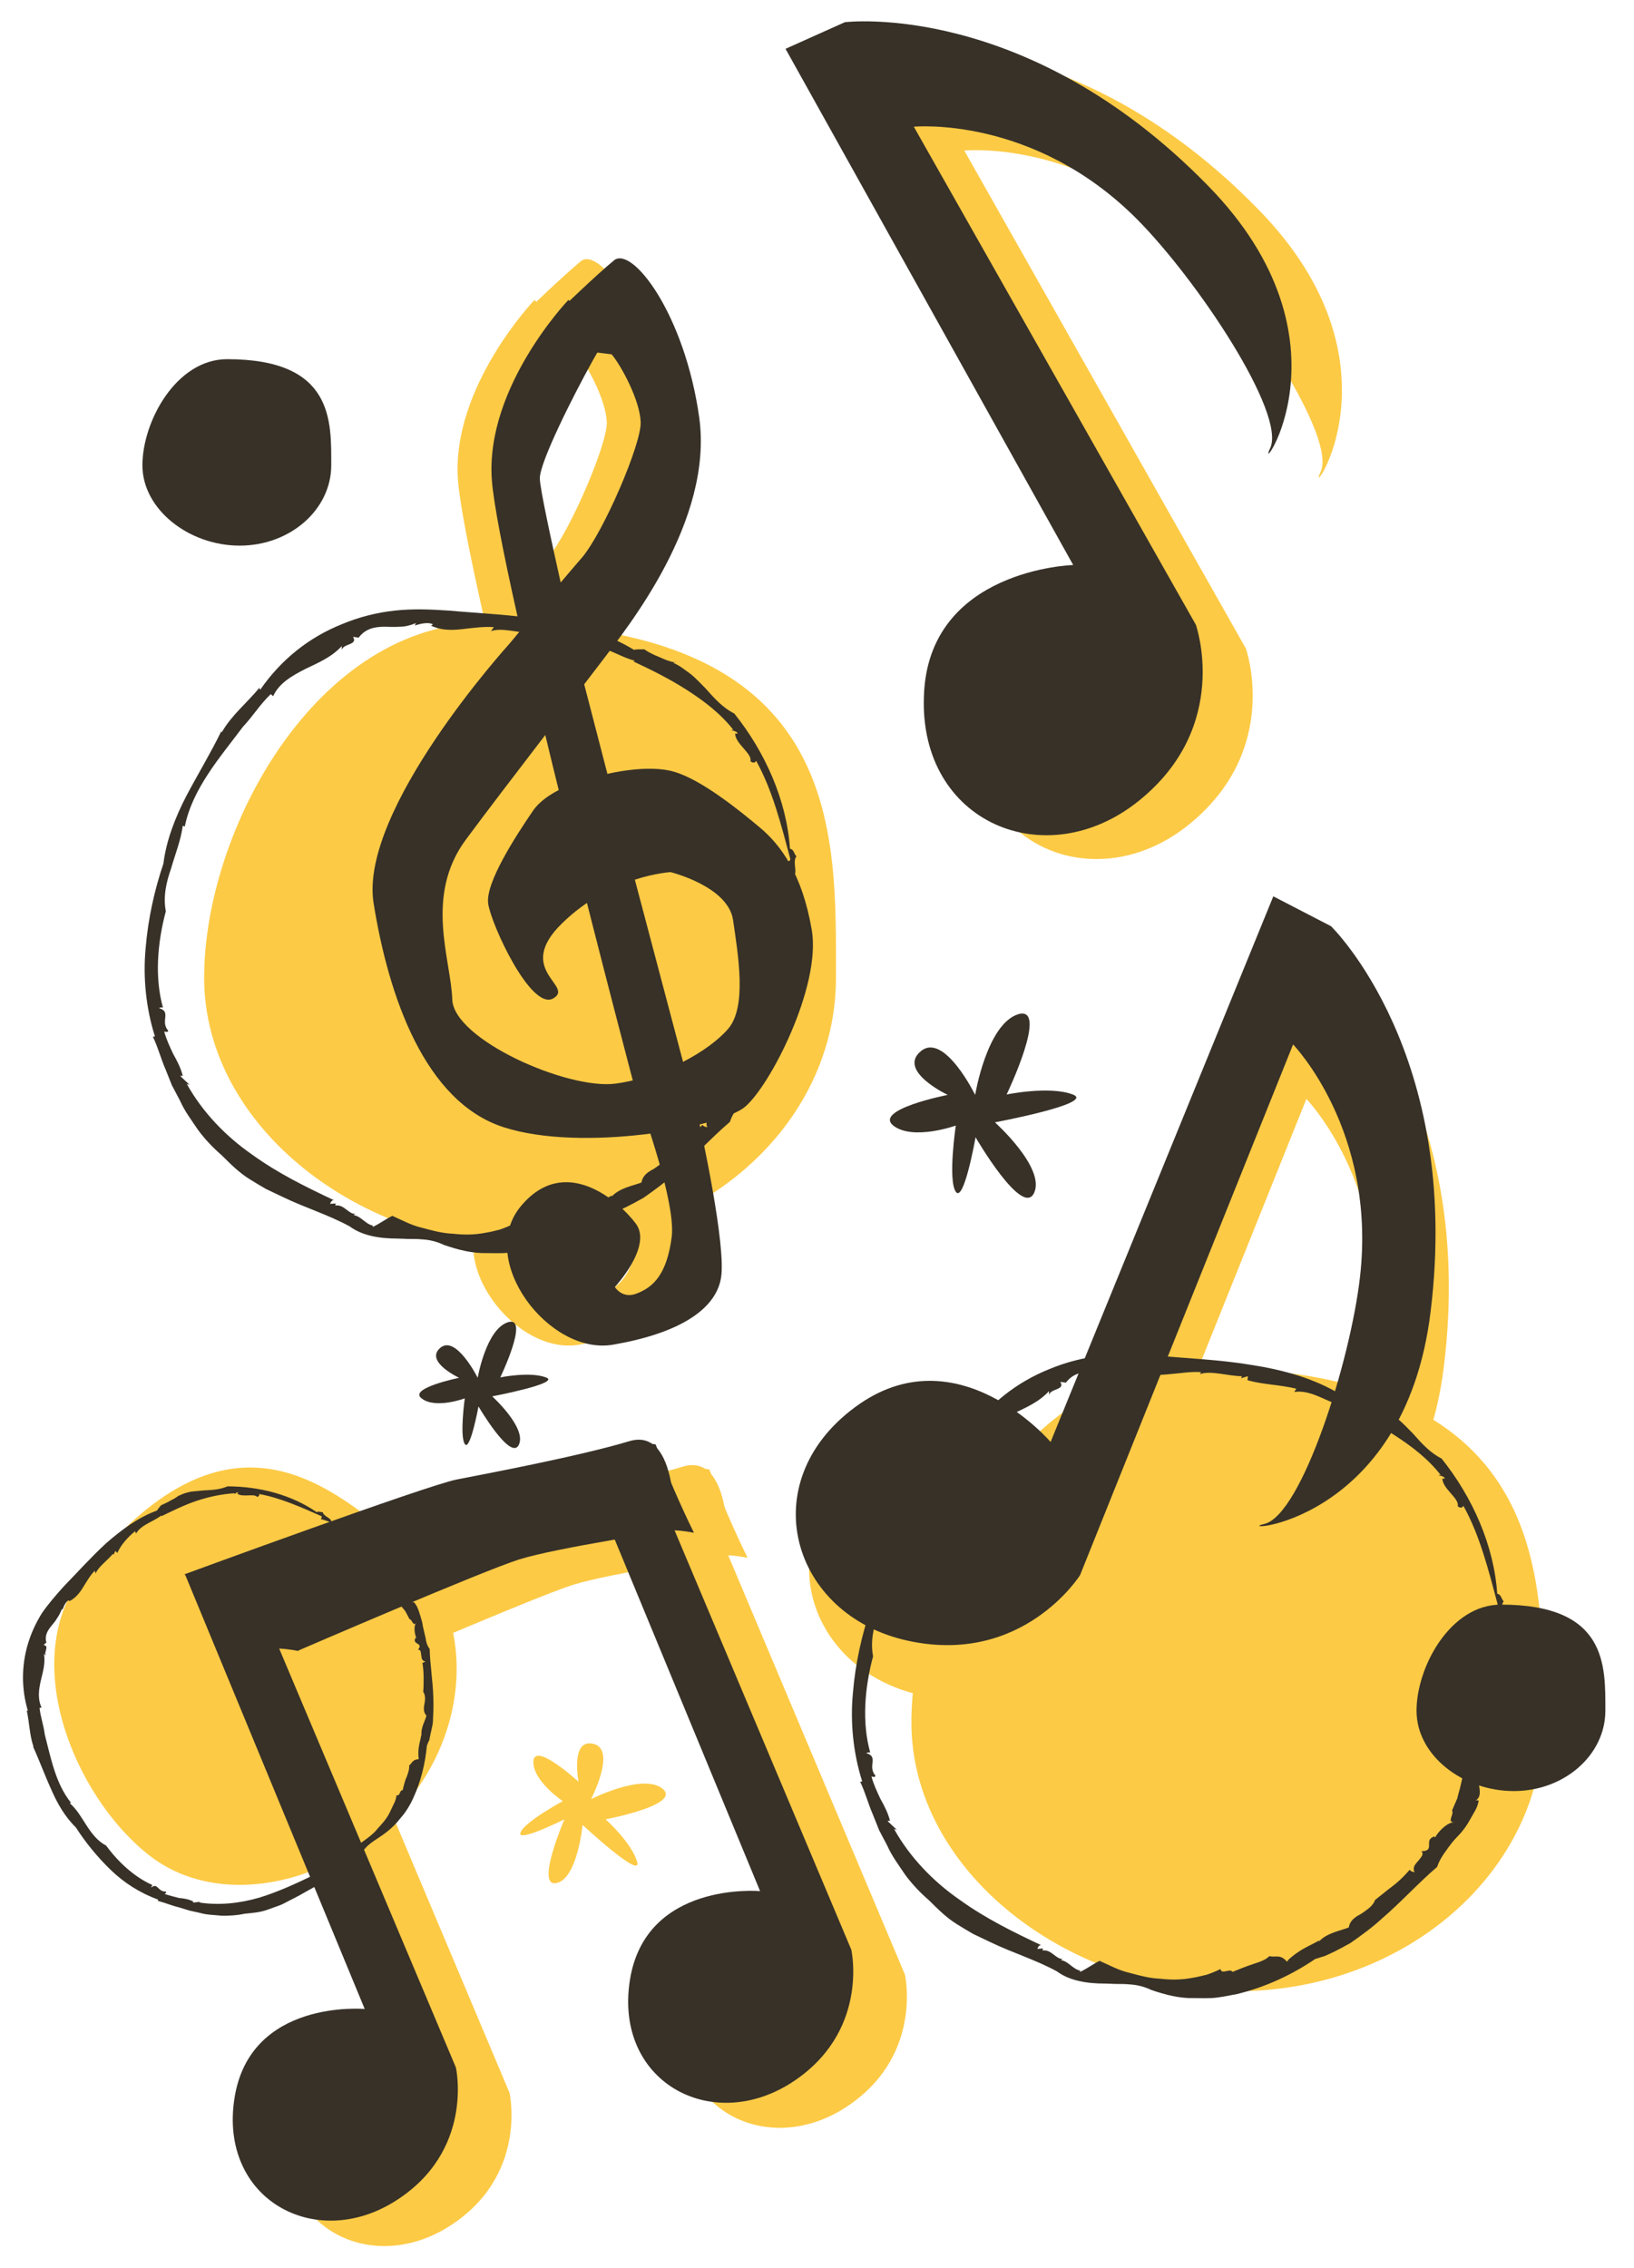 <?xml version="1.0" encoding="utf-8" standalone="no"?><!-- Generator: Adobe Illustrator 18.1.1, SVG Export Plug-In . SVG Version: 6.00 Build 0)  --><svg xmlns="http://www.w3.org/2000/svg" xmlns:xlink="http://www.w3.org/1999/xlink" enable-background="new 88 7 405 562" fill="#000000" version="1.1" viewBox="88 7 405 562" x="0px" xml:space="preserve" y="0px">
<g id="Change1">
	<path d="M470.5,433.8c0,36.8-34,66.6-76,66.6s-80.6-29.8-80.6-66.6s28-88,70.1-88   C472.7,345.9,470.5,397.1,470.5,433.8z" fill="#fcca45"/>
</g>
<g id="Change2">
	<path d="M186.6,388.8c18.3,14.5,19.5,43.2,2.9,64s-46.7,28.2-64.8,13.7c-18.3-14.5-32.5-48.6-15.9-69.5   C143.9,352.9,168.5,374.2,186.6,388.8z" fill="#fcca45"/>
	<path d="M366.4,152.9c0,0-36,1-37,32.5c-1.2,31.4,30.3,44.5,53.3,25.9s14.1-43.6,14.1-43.6L327,44.3   c0,0,29.6-2.9,55.3,22.9c15,15.1,37.1,48.3,33,56.8s22.6-26.4-15.5-65.2c-44.9-46-89.8-40.3-89.8-40.3l-14.8,6.5L366.4,152.9z" fill="#fcca45"/>
</g>
<g id="Change3">
	<path d="M351.7,377.8c0,0-23.3-27.3-48.5-8.6c-25.3,18.7-15.8,51.4,12.9,57.8c28.7,6.4,42.9-16.2,42.9-16.2   l52.8-131.5c0,0,20.7,21.3,16.6,57.5c-2.4,21.2-14.5,59.1-23.7,61.3c-9.2,2.1,34.7,1.2,41.2-52.7c7.8-63.9-24.7-95.4-24.7-95.4   l-14.3-7.4L351.7,377.8z" fill="#fcca45"/>
	<path d="M234.5,452.8c0,0,6.4-12.3,0.6-13.7c-5.8-1.4-3.7,9.4-3.7,9.4s-10.9-10-11.2-5.1c-0.2,4.9,7.3,9.9,7.3,9.9   s-9.5,5.1-10.5,7.8c-0.9,2.6,10.9-3.3,10.9-3.3s-7.3,16.9-2,15.8c5.2-1,6.5-14.4,6.5-14.4s14.9,13.8,13.5,9.1   c-1.4-4.8-7.8-10.5-7.8-10.5s19.1-3.6,14.1-7.6C247.3,446.3,234.5,452.8,234.5,452.8z" fill="#fcca45"/>
	<path d="M295.2,249.3c0,36.8-34,66.6-76,66.6s-80.6-29.8-80.6-66.6s28-88,70.1-88   C297.4,161.3,295.2,212.5,295.2,249.3z" fill="#fcca45"/>
</g>
<g id="Change1_1_">
	<path d="M170.5,421.7c0,0,1.7,0,4.8,0.6c-3.5-7.1-6.6-14.4-9.5-21.9c-4-0.6-6.3-0.6-6.3-0.6l-12.3,3.7l44.5,107.6   c0,0-28.5-2.6-32.3,22.2c-3.8,24.8,19.8,37.9,39.7,25.5s15.2-33.2,15.2-33.2L170.5,421.7z" fill="#fcca45"/>
	<path d="M268.5,392.4c0,0,1.7,0,4.8,0.6c-3.5-7.1-6.6-14.4-9.5-21.9c-4-0.6-6.3-0.6-6.3-0.6l-12.3,3.7l44.5,107.6   c0,0-28.5-2.6-32.3,22.2c-3.8,24.8,19.8,37.9,39.7,25.5c19.9-12.5,15.2-33.2,15.2-33.2L268.5,392.4z" fill="#fcca45"/>
	<path d="M175.2,422.3c0,0,45.6-19.7,54.8-22.6c9.2-2.9,38.4-7.3,38.4-7.3s1.3-25.7-11.1-22   c-12.3,3.7-35.1,8-42.8,9.5c-7.6,1.5-67.5,23.5-67.5,23.5L175.2,422.3z" fill="#fcca45"/>
	<g>
		<path d="M232,325.9c0,0,9.4-10.1,5.2-15.7c-4.2-5.6-17.7-17.5-28.6-4.2s7.1,36.9,22.9,34.2s25.4-8.4,26.8-16.5    c1.4-8-5.2-37.7-5.2-37.7l-16.3-61.6l-12.6-48.6c0,0-10.7-45.3-10.8-50.2c-0.1-4.1,8.7-21.3,12.7-28.5c0.8-1.5,1.5-2.6,1.7-3    c1.5-2.2-7.3-12.8-7.3-12.8s-20.6,21.5-19,44.5c1.6,22.9,35.6,151.4,35.6,151.4s10.1,26.8,9,36.2c-1.2,9.5-4.7,12.5-8.4,14    C234,329.1,232,325.9,232,325.9z" fill="#fcca45"/>
		<path d="M231.2,94.8c2.3,2.7,7,11.3,7.2,16.8c0.2,5.4-9.2,27.2-14.5,33.5c-5.4,6.2-18.2,21.6-18.2,21.6    s-37.1,41-33.5,64.1s12.7,49.2,32.2,55.5s53.6,0.1,59.8-5c6.2-5,19-29.9,16.6-43.9c-2.4-14-7.8-21.1-12.8-25.3    s-14.4-11.8-21.1-13.8c-6.6-2.1-16.9,0.5-16.9,0.5s-13.7,2.4-18.3,9.1c-4.5,6.6-11.8,17.9-11.1,23c0.7,5.1,10.6,26.6,16.1,23.5    c5.5-3.1-9.8-7,2.3-18.7c12.1-11.8,26.8-12.6,26.8-12.6s14.3,3.5,15.5,11.9s3.5,21.4-1.2,26.9c-4.7,5.5-16.1,12-27.9,13.6    c-11.9,1.6-40.1-10.9-40.5-20.8s-7-25.7,3.4-39.7c10.4-14,27.5-36,33.7-44.2c6.3-8.3,27.6-34.7,24.1-60.3S236.5,68.1,232,71.7    c-4.4,3.6-13.7,12.6-13.7,12.6v9.1L231.2,94.8z" fill="#fcca45"/>
	</g>
</g>
<g id="Change4">
	<g id="Layer_1_1_">
		<path d="M329.7,278.3c0,0-7.7-15.7-13.5-10.8s6.7,10.8,6.7,10.8s-18.4,3.6-13.5,7.6c4.9,3.8,15.5,0,15.5,0    s-2,13.5,0,16.4s4.9-13.5,4.9-13.5s11.6,20,14.5,13.8c2.9-6.2-9.7-17.5-9.7-17.5s25.1-4.7,19.3-6.9s-16.4,0-16.4,0    s10.6-22.1,2.9-19.9C332.6,260.7,329.7,278.3,329.7,278.3z" fill="#373128"/>
		<path d="M348.4,364.3c0,0-23.3-27.3-48.5-8.6c-25.3,18.7-15.8,51.4,12.9,57.8c28.7,6.4,42.9-16.2,42.9-16.2    l52.8-131.5c0,0,20.7,21.3,16.6,57.5c-2.4,21.2-14.5,59.1-23.7,61.3c-9.2,2.1,34.7,1.2,41.2-52.7c7.8-63.9-24.7-95.4-24.7-95.4    l-14.3-7.4L348.4,364.3z" fill="#373128"/>
		<path d="M354,147c0,0-36,1-37,32.5c-1.2,31.4,30.3,44.5,53.3,25.9c23-18.5,14.1-43.6,14.1-43.6L314.5,38.4    c0,0,29.6-2.9,55.3,22.9c15,15.1,37.1,48.3,33,56.8s22.6-26.4-15.5-65.2c-45-46-89.9-40.4-89.9-40.4l-14.7,6.6L354,147z" fill="#373128"/>
		<path d="M206.4,348.4c0,0-5.4-10.8-9.3-7.4s4.7,7.4,4.7,7.4s-12.7,2.6-9.3,5.1c3.4,2.7,10.7,0,10.7,0    s-1.3,9.3,0,11.3s3.4-9.3,3.4-9.3s8,13.7,10,9.5c2-4.2-6.6-12-6.6-12s17.3-3.3,13.3-4.7c-4-1.5-11.3,0-11.3,0s7.3-15.2,2-13.7    C208.5,336.2,206.4,348.4,206.4,348.4z" fill="#373128"/>
		<g>
			<path d="M157.2,415.5c0,0,1.7,0,4.8,0.6c-3.5-7.1-6.6-14.4-9.5-21.9c-4-0.6-6.3-0.6-6.3-0.6l-12.3,3.6l44.5,107.6     c0,0-28.5-2.6-32.3,22.2c-3.8,24.8,19.8,37.9,39.7,25.5s15.2-33.2,15.2-33.2L157.2,415.5z" fill="#373128"/>
			<path d="M255.2,386.2c0,0,1.7,0,4.8,0.6c-3.5-7.1-6.6-14.4-9.5-21.9c-4-0.6-6.3-0.6-6.3-0.6l-12.3,3.7l44.5,107.6     c0,0-28.5-2.6-32.3,22.2c-3.8,24.8,19.8,37.9,39.7,25.5c19.9-12.5,15.2-33.2,15.2-33.2L255.2,386.2z" fill="#373128"/>
			<path d="M161.9,416c0,0,45.6-19.7,54.8-22.6s38.4-7.3,38.4-7.3s1.3-25.7-11.1-22c-12.3,3.7-35.1,8-42.8,9.5     c-7.6,1.5-67.5,23.5-67.5,23.5L161.9,416z" fill="#373128"/>
		</g>
		<g>
			<path d="M240.4,325.9c0,0,9.4-10.1,5.2-15.7c-4.2-5.6-17.7-17.5-28.6-4.2c-10.9,13.3,7.1,36.9,22.9,34.2     s25.4-8.4,26.8-16.5c1.4-8-5.2-37.7-5.2-37.7l-16.3-61.6l-12.6-48.6c0,0-10.7-45.3-10.8-50.2c-0.1-4.1,8.7-21.3,12.7-28.5     c0.8-1.5,1.5-2.6,1.7-3c1.5-2.2-7.3-12.8-7.3-12.8s-20.6,21.5-19,44.5s35.6,151.4,35.6,151.4s10.1,26.8,9,36.2     c-1.2,9.5-4.7,12.5-8.4,14C242.3,329.1,240.4,325.9,240.4,325.9z" fill="#373128"/>
			<path d="M239.6,94.8c2.3,2.7,7,11.3,7.2,16.8c0.2,5.4-9.2,27.2-14.5,33.5c-5.4,6.2-18.2,21.6-18.2,21.6     s-37.2,41-33.5,64.1s12.7,49.2,32.2,55.5s53.6,0.1,59.8-5c6.2-5.1,19-29.9,16.6-43.9c-2.4-14-7.8-21.1-12.8-25.3     c-5-4.2-14.4-11.8-21.1-13.8c-6.6-2.1-16.9,0.5-16.9,0.5s-13.7,2.4-18.3,9.1c-4.5,6.6-11.8,17.9-11.1,23s10.6,26.6,16.1,23.5     c5.5-3.1-9.8-7,2.3-18.7c12.1-11.8,26.8-12.6,26.8-12.6s14.3,3.5,15.5,11.9s3.5,21.4-1.2,26.9c-4.7,5.5-16.1,12-27.9,13.6     c-11.9,1.6-40.1-10.9-40.5-20.8c-0.3-9.9-7-25.7,3.4-39.7c10.4-14,27.5-36,33.7-44.2c6.3-8.3,27.7-34.8,24.1-60.4     c-3.6-25.6-16.6-42.5-21.1-38.9c-4.4,3.6-13.7,12.6-13.7,12.6v9.1L239.6,94.8z" fill="#373128"/>
		</g>
		<path d="M485.9,430.9c0,10.9-10.1,19.9-22.7,19.9s-24.1-8.8-24.1-19.9c0-10.9,8.4-26.3,20.9-26.3    C486.5,404.6,485.9,419.8,485.9,430.9z" fill="#373128"/>
		<path d="M170.1,122.3c0,10.9-10.1,19.9-22.7,19.9s-24.1-9-24.1-19.9S131.7,96,144.3,96    C170.8,96,170.1,111.4,170.1,122.3z" fill="#373128"/>
	</g>
	<g id="lines">
		<g>
			<polygon fill="#373128" points="183.4,392.8 183.4,392.6 182.8,392.8    "/>
			<path d="M180.7,392.3c0,0.1-0.1,0.2-0.1,0.3l2.1-0.3C182.7,391.2,180.7,393,180.7,392.3z" fill="#373128"/>
			<path d="M180.5,391.8c-0.2-0.7-0.8-0.2-1.2-0.1C179.8,391.4,180,392.5,180.5,391.8z" fill="#373128"/>
			<path d="M132.1,377.7l0.1-0.1L132.1,377.7z" fill="#373128"/>
			<path d="M121.5,386.4l0.2,0.6c1.4-2.3,4.3-2.9,6.3-4.5v0.2c2.9-1.4,5.7-2.8,8.7-3.8s6.2-1.7,9.5-1.9     c-0.1,0.1-0.1,0.2-0.2,0.3c0.3-0.2,0.7-0.6,1-0.5c0.1,0.1-0.1,0.2-0.2,0.3c1.3,1,4.2-0.1,4.9,0.8c0.3,0,0.7-0.3,0.5-0.7     c5.2,0.9,10.5,3.3,15.5,5.5c0.1,0.2,0,0.5-0.2,0.7c4.8,1.2,8.3,4.5,11.8,7.7c0.3-0.2-0.1-0.6,0.6-0.7c-0.8-1.3-2.8-0.9-3.4-2.3     l0.3-0.2c-0.6-0.8-0.8,0.7-1.3-0.3c-0.1-0.5,0.3-0.3,0.2-0.5c-1.7-1.2-3.4-2.8-5.6-3c0.1-1-1.9-1.3-2.1-2.4c-0.7,0-1-0.3-1.5,0     c-6.2-4.3-14.2-6.4-22.1-6.4c-1.9,0.8-3.7,0.9-5.9,1c-1,0.1-2.1,0.2-3.1,0.3c-1,0.2-2.1,0.5-3,1c0,0-0.1-0.1,0-0.1     c-0.6,0.5-1.3,0.9-2.1,1.3c-0.8,0.5-1.6,0.8-2.4,1.2c0,0-0.2,0.3-0.5,0.6c-0.2,0.3-0.5,0.7-0.5,0.7c-4.7,1.7-8.8,4.8-12.6,8.1     c-3.7,3.4-7,7.1-10.5,10.7c-1.9,2.1-3.8,4.3-5.4,6.6c-1.5,2.4-2.7,5-3.5,7.7c-1.6,5.4-1.6,11.1,0,16.5c-0.1,0-0.2,0.1-0.3-0.2     c0.7,3.1,0.7,6.2,1.7,9.1h-0.1c1.6,3.5,2.9,7.1,4.5,10.6c1.5,3.5,3.5,6.9,6.1,9.4c2.3,3.6,5.2,7.2,8.6,10.5     c3.4,3.3,7.4,5.8,11.8,7.4l-0.1,0.3c1.9,0.5,3.5,1.2,5.2,1.6l2.6,0.8l2.7,0.6c1.7,0.5,3.6,0.5,5.5,0.7c1.9,0,3.7-0.1,5.5-0.5     c1.9-0.2,3.8-0.3,5.7-1c0.9-0.3,1.9-0.7,2.8-1c0.9-0.3,1.7-0.8,2.7-1.3c3.5-1.7,6.6-3.8,10.1-5.4c2.3-0.6,4.4-2.6,6.2-4.7     c0.5-0.5,0.9-1,1.3-1.5c0.5-0.5,0.8-1,1.3-1.5c0.8-0.9,1.9-1.6,2.8-2.2c2-1.3,3.8-2.7,5.2-4.4c0.7-0.9,1.5-1.7,2.1-2.7     c0.6-0.9,1.2-2,1.6-2.9c1.9-4.1,3-8.6,3.4-13c0.2-0.5,0.3-0.9,0.6-1.4l0.3-1.5c0.2-1,0.5-2,0.6-3c0.1-2.1,0.2-4.1,0.1-6.1     c-0.1-4.1-0.8-7.9-0.9-12c-0.6-0.8-0.9-1.7-1-2.7c-0.2-0.9-0.5-2-0.7-3c-0.1-1-0.5-2.1-0.8-3.1c-0.3-1-0.7-2.1-1.5-2.9l-0.2,0.3     c0.1-0.9-0.8-1.4-1.5-1.9s-1.4-0.8-0.9-1.7l0.1,0.1c0.1-1.3-2.9,0-2.4-1l-0.5,0.2c-0.7-0.6,0.3-0.5,0-1.2     c-0.2-0.1-0.7,0.5-0.9-0.1c1.2-1.5-2-1.3-0.7-2.9c0.5,0.3-0.1-1.2,1.2-0.7c-0.1-0.3-1.5-1.5-2-0.7c-0.7,0.7-1.7,0.9-1.4,2.1     l0.6-0.5c-0.2,0.8,0,0.5-0.2,0.9c0.9,0.9,0.3,1.7,0.7,2.7l0,0c1-0.2,1.3,0.7,1.5,1.2l-0.1,0.5c-0.5,0.7,2.1,0,0.8,0.6     c0.5,0.3,0.9,0.8,1.4,1.3c0.5,0.5,0.8,1,1.3,1.6c0.3,0.6,0.8,1,1.2,1.6l1,1.9c0.7,0.1,0.9,1.9,1.6,0.9c-0.7,1.2-0.2,3.1,0.1,3.8     c-0.1,0-0.2,0-0.2-0.1c-0.5,0.9,0,1.2,0.5,1.5c0.5,0.3,0.8,0.6,0.1,1.5c0.7-0.1,0.7,0.6,0.8,1.3c0.1,0.7,0.1,1.4,1,1.6     c-0.2,0.2-0.5,0.3-0.7,0.3c0.2,1.2,0.3,2.6,0.3,3.7c0,1.3,0,2.4-0.1,3.5c0.6,0.9,0.5,2,0.3,3c-0.2,1-0.3,2.1,0.5,2.9     c-0.3,1.3-1.5,3.1-1.2,5l-0.1-0.2c-0.1,1-0.5,2.1-0.6,3.1c-0.1,0.6-0.1,1-0.1,1.5c0,0.5,0,0.9,0.1,1.4c-1.6,0.1-1.6,0.9-2.4,1.6     c0.1,0.8-0.2,1.7-0.6,2.8c-0.5,1-0.7,2.2-1,3.3c-0.8-0.1-0.6,1.6-1.5,1.2c-0.1,0.7-0.3,1.5-0.7,2.2c-0.3,0.7-0.7,1.4-1,2.1     c-0.7,1.5-1.9,2.8-3,4c-1,1.3-2.4,2.3-3.8,3.3c-1.3,1-2.9,1.7-4.3,2.4v-0.1c-0.2,0.9-0.2,2.6-0.6,3.6c-0.1,0-0.2-0.1-0.1-0.2     c-0.8,0.8-2.3,0.6-3.1,1.4c-0.1-0.1-0.1-0.1,0-0.3c-0.7,0.9-2.3,0.5-3,1.7l-0.2-0.2l-0.6,0.7c-0.1-0.3-0.3-0.8,0.1-0.9     c-4.4,2.1-8.8,4.2-13.7,5.7c-4.8,1.4-10,2-15,1.2l0.5-0.2c0,0-2,0.3-2,0.2s0.1-0.2,0.2-0.2c-1.2-0.6-2.4-0.8-3.6-0.9     c-1.2-0.3-2.4-0.6-3.6-1c0.1-0.1,0.6-0.3,0.3-0.6c-2,0.1-2-2.3-3.6-1c0-0.1,0.1-0.5,0.3-0.6c-4.5-2-8.5-5.7-11.5-9.8     c-2-1-3.5-2.9-4.8-4.9c-1.3-2-2.4-4-4.2-5.6l0.3-0.1c-3.8-4.7-5-11.1-6.5-16.9c-0.3-2.4-1-4.1-1.3-6.6l0.5-0.1     c-1-2.1-0.7-4.4-0.2-6.6c0.5-2.2,1.2-4.3,0.8-6.7l0.5,0.5c-0.7-0.9,1-2.4-0.6-2.7l0.7-0.6c-0.5-1.7,0.3-3,1.3-4.2     c0.5-0.6,1-1.2,1.4-1.9c0.5-0.7,0.8-1.4,1.2-2.3l0.1,0.3c0.3-0.9,0.8-2.1,1.6-2.4c0,0.1,0.1,0.1,0,0.3c1.5-0.7,2.6-2,3.5-3.5     c0.9-1.4,1.7-2.9,2.9-4.1l0.2,0.7c0.6-1.6,3-3.3,4.3-4.9l0.1,0.3l0.5-1l0.5,0.5C117.8,390.1,119.4,388.1,121.5,386.4z" fill="#373128"/>
			<path d="M146.9,377.3C146.7,377.3,146.7,377.3,146.9,377.3C146.7,377.3,146.7,377.3,146.9,377.3z" fill="#373128"/>
			<path d="M181.8,400.2c-0.1-0.1-0.1-0.2-0.1-0.3C181.6,399.9,181.8,400.1,181.8,400.2z" fill="#373128"/>
		</g>
		<g>
			<polygon fill="#373128" points="287,249.3 287.3,249 286.5,248.4    "/>
			<path d="M285.1,245.3c-0.1,0.1-0.5,0.1-0.6,0.2l2.4,2.3C288.3,246.7,284.2,246,285.1,245.3z" fill="#373128"/>
			<path d="M285.3,244.6c0.6-0.9-0.6-1.3-0.9-1.5C285.2,243.4,284,244.7,285.3,244.6z" fill="#373128"/>
			<path d="M255.2,171.1c0.1,0,0.2,0.1,0.3,0.1C255.4,171.1,255.3,170.9,255.2,171.1z" fill="#373128"/>
			<path d="M234,166.5l-0.5,0.8c4.2-0.6,7.8,2.4,11.8,3.4l-0.3,0.2c4.7,2.2,9.1,4.4,13.3,7.1     c4.2,2.7,8.3,5.8,11.5,9.9c-0.2-0.1-0.5,0-0.6,0c0.6,0.2,1.4,0.3,1.6,0.8c-0.1,0.2-0.5,0.1-0.6,0c0,2.6,4.3,5,3.8,6.9     c0.5,0.5,1.2,0.5,1.4-0.1c4.1,7.3,6.3,16.2,8.5,24.4c-0.1,0.5-0.6,0.6-1.2,0.5c3.3,7,2.4,14.8,2.1,22c0.7,0.2,0.7-0.7,1.4,0     c0.8-2.3-1.6-4.3-0.5-6.4l0.6,0.2c0.3-1.6-1.6-0.2-0.8-2c0.5-0.7,0.8,0.1,0.8-0.1c-0.3-3.3,0-6.9-1.7-9.9c1.3-0.9-0.3-3.6,0.8-5     c-0.7-0.8-0.6-1.7-1.6-1.9c-0.8-11.9-6.1-23.9-13.8-33.5c-2.8-1.4-4.9-3.7-7.1-6.2c-1.2-1.2-2.3-2.4-3.6-3.5     c-1.4-1-2.7-2.1-4.3-2.8c0-0.1,0.1-0.2,0.1-0.2c-1.2-0.2-2.4-0.7-3.7-1.3c-1.3-0.5-2.7-1.2-3.7-1.9c0,0-0.6,0-1.3,0     c-0.6,0-1.3,0.1-1.3,0.1c-6.7-4.1-14.5-6.2-22.3-7.4c-7.8-1.3-15.7-1.6-23.5-2.3c-4.3-0.3-9-0.5-13.5,0     c-4.5,0.5-8.8,1.6-12.9,3.3c-8.3,3.3-15.2,8.8-20.4,16.3c-0.1-0.2-0.3-0.2-0.1-0.6c-3.3,4-7,6.9-9.4,11.1l-0.2-0.1     c-2.7,5.5-5.8,10.6-8.6,15.9c-2.8,5.4-5,11.1-5.7,16.8c-2.2,6.5-3.8,13.6-4.4,20.9c-0.7,7.3,0.1,15,2.3,21.9l-0.5,0.1     c1.3,2.7,2,5.5,3.1,8l1.6,4l2,3.8c1.2,2.7,2.9,4.9,4.5,7.3c1.7,2.3,3.7,4.4,5.9,6.3c2.1,2.1,4.3,4.3,6.9,5.9     c1.3,0.8,2.6,1.6,4,2.4c1.4,0.7,2.8,1.3,4.2,2c5.6,2.7,11.3,4.4,16.6,7.3c3.1,2.3,7.4,3,11.8,3c1,0,2.1,0.1,3.1,0.1     c1,0,2.1,0,3,0.1c2,0.1,3.8,0.6,5.5,1.4c3.5,1.2,7,2.1,10.6,2c1.7,0,3.6,0.1,5.4-0.1c1.7-0.2,3.5-0.6,5.2-0.9     c7-1.7,13.5-4.7,19.4-8.7c0.8-0.2,1.5-0.5,2.3-0.7l2.2-1c1.4-0.7,2.9-1.5,4.3-2.3c2.7-1.9,5.2-3.7,7.6-5.9     c4.9-4.2,9-8.8,13.8-12.9c0.5-1.5,1.3-2.8,2.2-4c0.9-1.3,1.9-2.6,3-3.7c1.2-1.2,2.2-2.6,3-4.1c0.8-1.5,1.9-2.9,2.1-4.7h-0.7     c1.3-0.8,1-2.4,0.8-3.7s-0.3-2.4,1.2-2.9l0.1,0.2c1.7-1-2.9-3.6-1-4l-0.7-0.3c0-1.5,0.8,0,1.4-1.2c0-0.5-1.3-0.3-0.8-1.2     c3,0.1-0.5-3.7,2.9-3.7c0,0.9,1.4-1.3,2,0.7c0.3-0.6,0.3-3.3-1-3c-1.5-0.2-2.8-1.2-4.1,0.3l1,0.3c-1.2,0.5-0.6,0.3-1.4,0.6     c-0.2,2-1.9,2.1-2.7,3.5h0.1c1.3,1,0.3,2.3,0,3l-0.7,0.2c-1.4,0.2,2.1,2.6,0,1.6c0,0.9-0.1,2-0.2,3c-0.2,1-0.5,2-0.7,3     s-0.6,2.1-0.8,3.1l-1.3,3c0.6,0.9-1.4,3,0.5,2.9c-2.1,0.2-4.2,2.8-4.7,3.8c-0.1-0.1-0.2-0.2-0.1-0.3c-1.5,0.5-1.4,1.3-1.4,2.1     s0,1.6-1.9,1.6c0.7,0.7,0,1.4-0.7,2.3c-0.7,0.8-1.6,1.6-1,2.9c-0.6-0.1-0.9-0.2-1.2-0.6c-1.3,1.5-2.7,2.9-4.3,4.1s-3,2.4-4.3,3.4     c-0.5,1.5-2,2.4-3.4,3.4c-1.5,0.8-2.8,1.6-3.1,3.4c-2,0.8-5.4,1.3-7.4,3.5l0.1-0.3c-1.4,0.8-3,1.5-4.5,2.4     c-0.7,0.5-1.4,0.9-2,1.4c-0.6,0.5-1.2,0.9-1.5,1.5c-1.7-2-2.8-1-4.4-1.4c-0.8,0.9-2.3,1.4-4.1,2c-1.6,0.5-3.5,1.3-5,1.9     c-0.7-1-2.7,0.8-3-0.7c-1,0.5-2.2,1-3.4,1.4c-1.2,0.3-2.4,0.6-3.7,0.8c-2.6,0.5-5.2,0.5-7.8,0.2c-2.7-0.1-5.2-0.8-7.8-1.5     c-2.6-0.6-4.9-1.9-7.2-2.9l0.1-0.1c-1.4,0.6-3.4,2.1-5,2.8c-0.1-0.1,0-0.5,0.2-0.3c-1.9-0.2-3-2.3-4.9-2.6     c0.1-0.2,0.1-0.2,0.5-0.3c-1.9,0.1-2.8-2.4-5.1-2.1l0.1-0.5l-1.4,0.1c0.2-0.5,0.6-1.2,1.2-0.8c-7-3.3-14-6.7-20.5-11.4     c-6.5-4.5-12.3-10.5-16.2-17.5l0.7,0.2c0,0-2.4-2.2-2.3-2.2c0.2-0.1,0.5,0,0.6,0c-0.5-2-1.4-3.7-2.4-5.5     c-0.8-1.7-1.7-3.6-2.2-5.5c0.2,0,0.9,0.3,1-0.2c-2.1-2.4,0.9-4.7-2.3-5.6c0.1-0.1,0.8-0.3,1-0.1c-2.1-7.4-1.4-16.1,0.7-23.9     c-0.7-3.6,0.1-7.2,1.3-10.6c1-3.5,2.4-6.9,2.9-10.6l0.5,0.2c1.9-9.4,8.7-17.1,14.4-24.7c2.7-2.9,4.1-5.4,6.9-8.1l0.6,0.5     c1.5-3.3,4.8-5.1,7.9-6.7c3.3-1.6,6.5-2.9,9.1-5.7v1c0.3-1.7,4.1-1.2,2.8-3.3l1.4,0.2c1.7-2.3,4.1-2.7,6.4-2.7     c1.2,0,2.4,0.1,3.7,0c1.3,0,2.6-0.3,4.1-0.9l-0.3,0.6c1.5-0.5,3.4-0.9,4.5-0.3c-0.2,0.1-0.1,0.2-0.5,0.3c2.4,1.2,5,1.2,7.7,0.9     s5.4-0.7,7.9-0.5l-0.7,1c2.6-1,7.1,0.5,10.4,0.5l-0.2,0.5l1.7-0.5l-0.1,1C225.9,165.6,230.1,165.5,234,166.5z" fill="#373128"/>
			<path d="M270.2,188.7C270.2,188.6,270.2,188.6,270.2,188.7C270.1,188.6,270.1,188.6,270.2,188.7z" fill="#373128"/>
			<path d="M276.5,254.4c0.1-0.2,0.1-0.3,0.2-0.5C276.5,253.9,276.5,254.3,276.5,254.4z" fill="#373128"/>
		</g>
		<g>
			<polygon fill="#373128" points="462.2,433.8 462.4,433.6 461.6,433    "/>
			<path d="M460.2,429.8c-0.1,0.1-0.5,0.1-0.6,0.2l2.4,2.3C463.6,431.4,459.3,430.5,460.2,429.8z" fill="#373128"/>
			<path d="M460.5,429.1c0.6-0.9-0.6-1.3-0.9-1.5C460.5,428,459.3,429.4,460.5,429.1z" fill="#373128"/>
			<path d="M430.3,355.6c0.1,0,0.2,0.1,0.3,0.1C430.5,355.6,430.4,355.6,430.3,355.6z" fill="#373128"/>
			<path d="M409.3,351.1l-0.5,0.8c4.2-0.6,7.8,2.4,11.8,3.4l-0.3,0.2c4.7,2.2,9.1,4.4,13.3,7.1     c4.2,2.7,8.3,5.8,11.5,9.9c-0.2-0.1-0.5,0-0.6,0c0.6,0.2,1.4,0.3,1.6,0.8c-0.1,0.2-0.5,0.1-0.6,0c0,2.6,4.3,5,3.8,6.9     c0.5,0.5,1.2,0.5,1.4-0.1c4.1,7.3,6.3,16.2,8.5,24.4c-0.1,0.5-0.6,0.6-1.2,0.5c3.3,7,2.4,14.8,2.1,22c0.7,0.2,0.7-0.7,1.4,0     c0.8-2.3-1.6-4.3-0.5-6.4l0.6,0.2c0.3-1.6-1.6-0.2-0.8-2c0.5-0.7,0.8,0.1,0.8-0.1c-0.3-3.3,0-6.9-1.7-9.9c1.3-0.9-0.3-3.6,0.8-5     c-0.7-0.8-0.6-1.7-1.6-1.9c-0.8-11.9-6.1-23.9-13.8-33.5c-2.8-1.4-4.9-3.7-7.1-6.2c-1.2-1.2-2.3-2.4-3.6-3.5     c-1.4-1-2.7-2.1-4.3-2.8c0-0.1,0.1-0.2,0.1-0.2c-1.2-0.2-2.4-0.7-3.7-1.3c-1.3-0.5-2.7-1.2-3.7-1.9c0,0-0.6,0-1.3,0     c-0.6,0-1.3,0.1-1.3,0.1c-6.7-4.1-14.5-6.2-22.3-7.4c-7.8-1.3-15.7-1.6-23.5-2.3c-4.3-0.3-9-0.5-13.5,0     c-4.5,0.5-8.8,1.6-12.9,3.3c-8.3,3.3-15.2,8.8-20.4,16.3c-0.1-0.2-0.3-0.2-0.1-0.6c-3.3,4-7,6.9-9.4,11.1l-0.2-0.1     c-2.7,5.5-5.8,10.6-8.6,15.9c-2.8,5.4-5,11.1-5.7,16.8c-2.2,6.5-3.8,13.6-4.4,20.9c-0.7,7.3,0.1,15,2.3,21.9l-0.5,0.1     c1.3,2.7,2,5.5,3.1,8l1.6,4l2,3.8c1.2,2.7,2.9,4.9,4.5,7.3c1.7,2.3,3.7,4.4,5.9,6.3c2.1,2.1,4.3,4.3,6.9,5.9     c1.3,0.8,2.6,1.6,4,2.4c1.4,0.7,2.8,1.3,4.2,2c5.6,2.7,11.3,4.4,16.6,7.3c3.1,2.3,7.4,3,11.8,3c1,0,2.1,0.1,3.1,0.1s2.1,0,3,0.1     c2,0.1,3.8,0.6,5.5,1.4c3.5,1.2,7,2.1,10.6,2c1.7,0,3.6,0.1,5.4-0.1c1.7-0.2,3.5-0.6,5.2-0.9c7-1.7,13.5-4.7,19.4-8.7     c0.8-0.2,1.5-0.5,2.3-0.7l2.2-1c1.4-0.7,2.9-1.5,4.3-2.3c2.7-1.9,5.2-3.7,7.6-5.9c4.9-4.2,9-8.8,13.8-12.9c0.5-1.5,1.3-2.8,2.2-4     c0.9-1.3,1.9-2.6,3-3.7s2.2-2.6,3-4.1c0.8-1.5,1.9-2.9,2.1-4.7h-0.7c1.3-0.8,1-2.4,0.8-3.7s-0.3-2.4,1.2-2.9l0.1,0.2     c1.7-1-2.9-3.6-1-4l-0.7-0.3c0-1.5,0.8,0,1.4-1.2c0-0.5-1.3-0.3-0.8-1.2c3,0.1-0.5-3.7,2.9-3.7c0,0.9,1.4-1.3,2,0.7     c0.3-0.6,0.3-3.3-1-3c-1.5-0.2-2.8-1.2-4.1,0.3l1,0.3c-1.2,0.5-0.6,0.3-1.4,0.6c-0.2,2-1.9,2.1-2.7,3.5h0.1c1.3,1,0.3,2.3,0,3     l-0.7,0.2c-1.4,0.2,2.1,2.6,0,1.6c0,0.9-0.1,2-0.2,3c-0.2,1-0.5,2-0.7,3c-0.2,1-0.6,2.1-0.8,3.1l-1.3,3c0.6,0.9-1.4,3,0.5,2.9     c-2.1,0.2-4.2,2.8-4.7,3.8c-0.1-0.1-0.2-0.2-0.1-0.3c-1.5,0.5-1.4,1.3-1.4,2.1c0,0.8,0,1.6-1.9,1.6c0.7,0.7,0,1.4-0.7,2.3     c-0.7,0.8-1.6,1.6-1,2.9c-0.6-0.1-0.9-0.2-1.2-0.6c-1.3,1.5-2.7,2.9-4.3,4.1c-1.6,1.2-3,2.4-4.3,3.4c-0.5,1.5-2,2.4-3.4,3.4     c-1.5,0.8-2.8,1.6-3.1,3.4c-2,0.8-5.4,1.3-7.4,3.5l0.1-0.3c-1.4,0.8-3,1.5-4.5,2.4c-0.7,0.5-1.4,0.9-2,1.4s-1.2,0.9-1.5,1.5     c-1.7-2-2.8-1-4.4-1.4c-0.8,0.9-2.3,1.4-4.1,2c-1.6,0.5-3.5,1.3-5,1.9c-0.7-1-2.7,0.8-3-0.7c-1,0.5-2.2,1-3.4,1.4     c-1.2,0.3-2.4,0.6-3.7,0.8c-2.6,0.5-5.2,0.5-7.8,0.2c-2.7-0.1-5.2-0.8-7.8-1.5c-2.6-0.6-4.9-1.9-7.2-2.9l0.1-0.1     c-1.4,0.6-3.4,2.1-5,2.8c-0.1-0.1,0-0.5,0.2-0.3c-1.9-0.2-3-2.3-4.9-2.6c0.1-0.2,0.1-0.2,0.5-0.3c-1.9,0.1-2.8-2.4-5.1-2.1     l0.1-0.5l-1.4,0.1c0.2-0.5,0.6-1.2,1.2-0.8c-7-3.3-14-6.7-20.5-11.4c-6.5-4.5-12.3-10.5-16.2-17.5l0.7,0.2c0,0-2.4-2.2-2.3-2.2     c0.2-0.1,0.5,0,0.6,0c-0.5-2-1.4-3.7-2.4-5.5c-0.8-1.7-1.7-3.6-2.2-5.5c0.2,0,0.9,0.3,1-0.2c-2.1-2.4,0.9-4.7-2.3-5.6     c0.1-0.1,0.8-0.3,1-0.1c-2.1-7.4-1.4-16.1,0.7-23.9c-0.7-3.6,0.1-7.2,1.3-10.6c1-3.5,2.4-6.9,2.9-10.6l0.5,0.2     c1.9-9.4,8.7-17.1,14.4-24.7c2.7-2.9,4.1-5.4,6.9-8.1l0.6,0.5c1.5-3.3,4.8-5.1,7.9-6.7c3.3-1.6,6.5-2.9,9.1-5.7v1     c0.3-1.7,4.1-1.2,2.8-3.3l1.4,0.2c1.7-2.3,4.1-2.7,6.4-2.7c1.2,0,2.4,0.1,3.7,0c1.3,0,2.6-0.3,4.1-0.9l-0.3,0.6     c1.5-0.5,3.4-0.9,4.5-0.3c-0.2,0.1-0.1,0.2-0.5,0.3c2.4,1.2,5,1.2,7.7,0.9c2.7-0.2,5.4-0.7,7.9-0.5l-0.3,0.5     c2.6-1,7.1,0.5,10.4,0.5l-0.2,0.5l1.7-0.5l-0.1,1C401.1,350.1,405.2,350.1,409.3,351.1z" fill="#373128"/>
			<path d="M445.4,373.3L445.4,373.3C445.2,373.2,445.3,373.2,445.4,373.3z" fill="#373128"/>
			<path d="M451.6,438.9c0.1-0.2,0.1-0.3,0.2-0.5C451.6,438.5,451.7,438.8,451.6,438.9z" fill="#373128"/>
		</g>
	</g>
</g>
</svg>